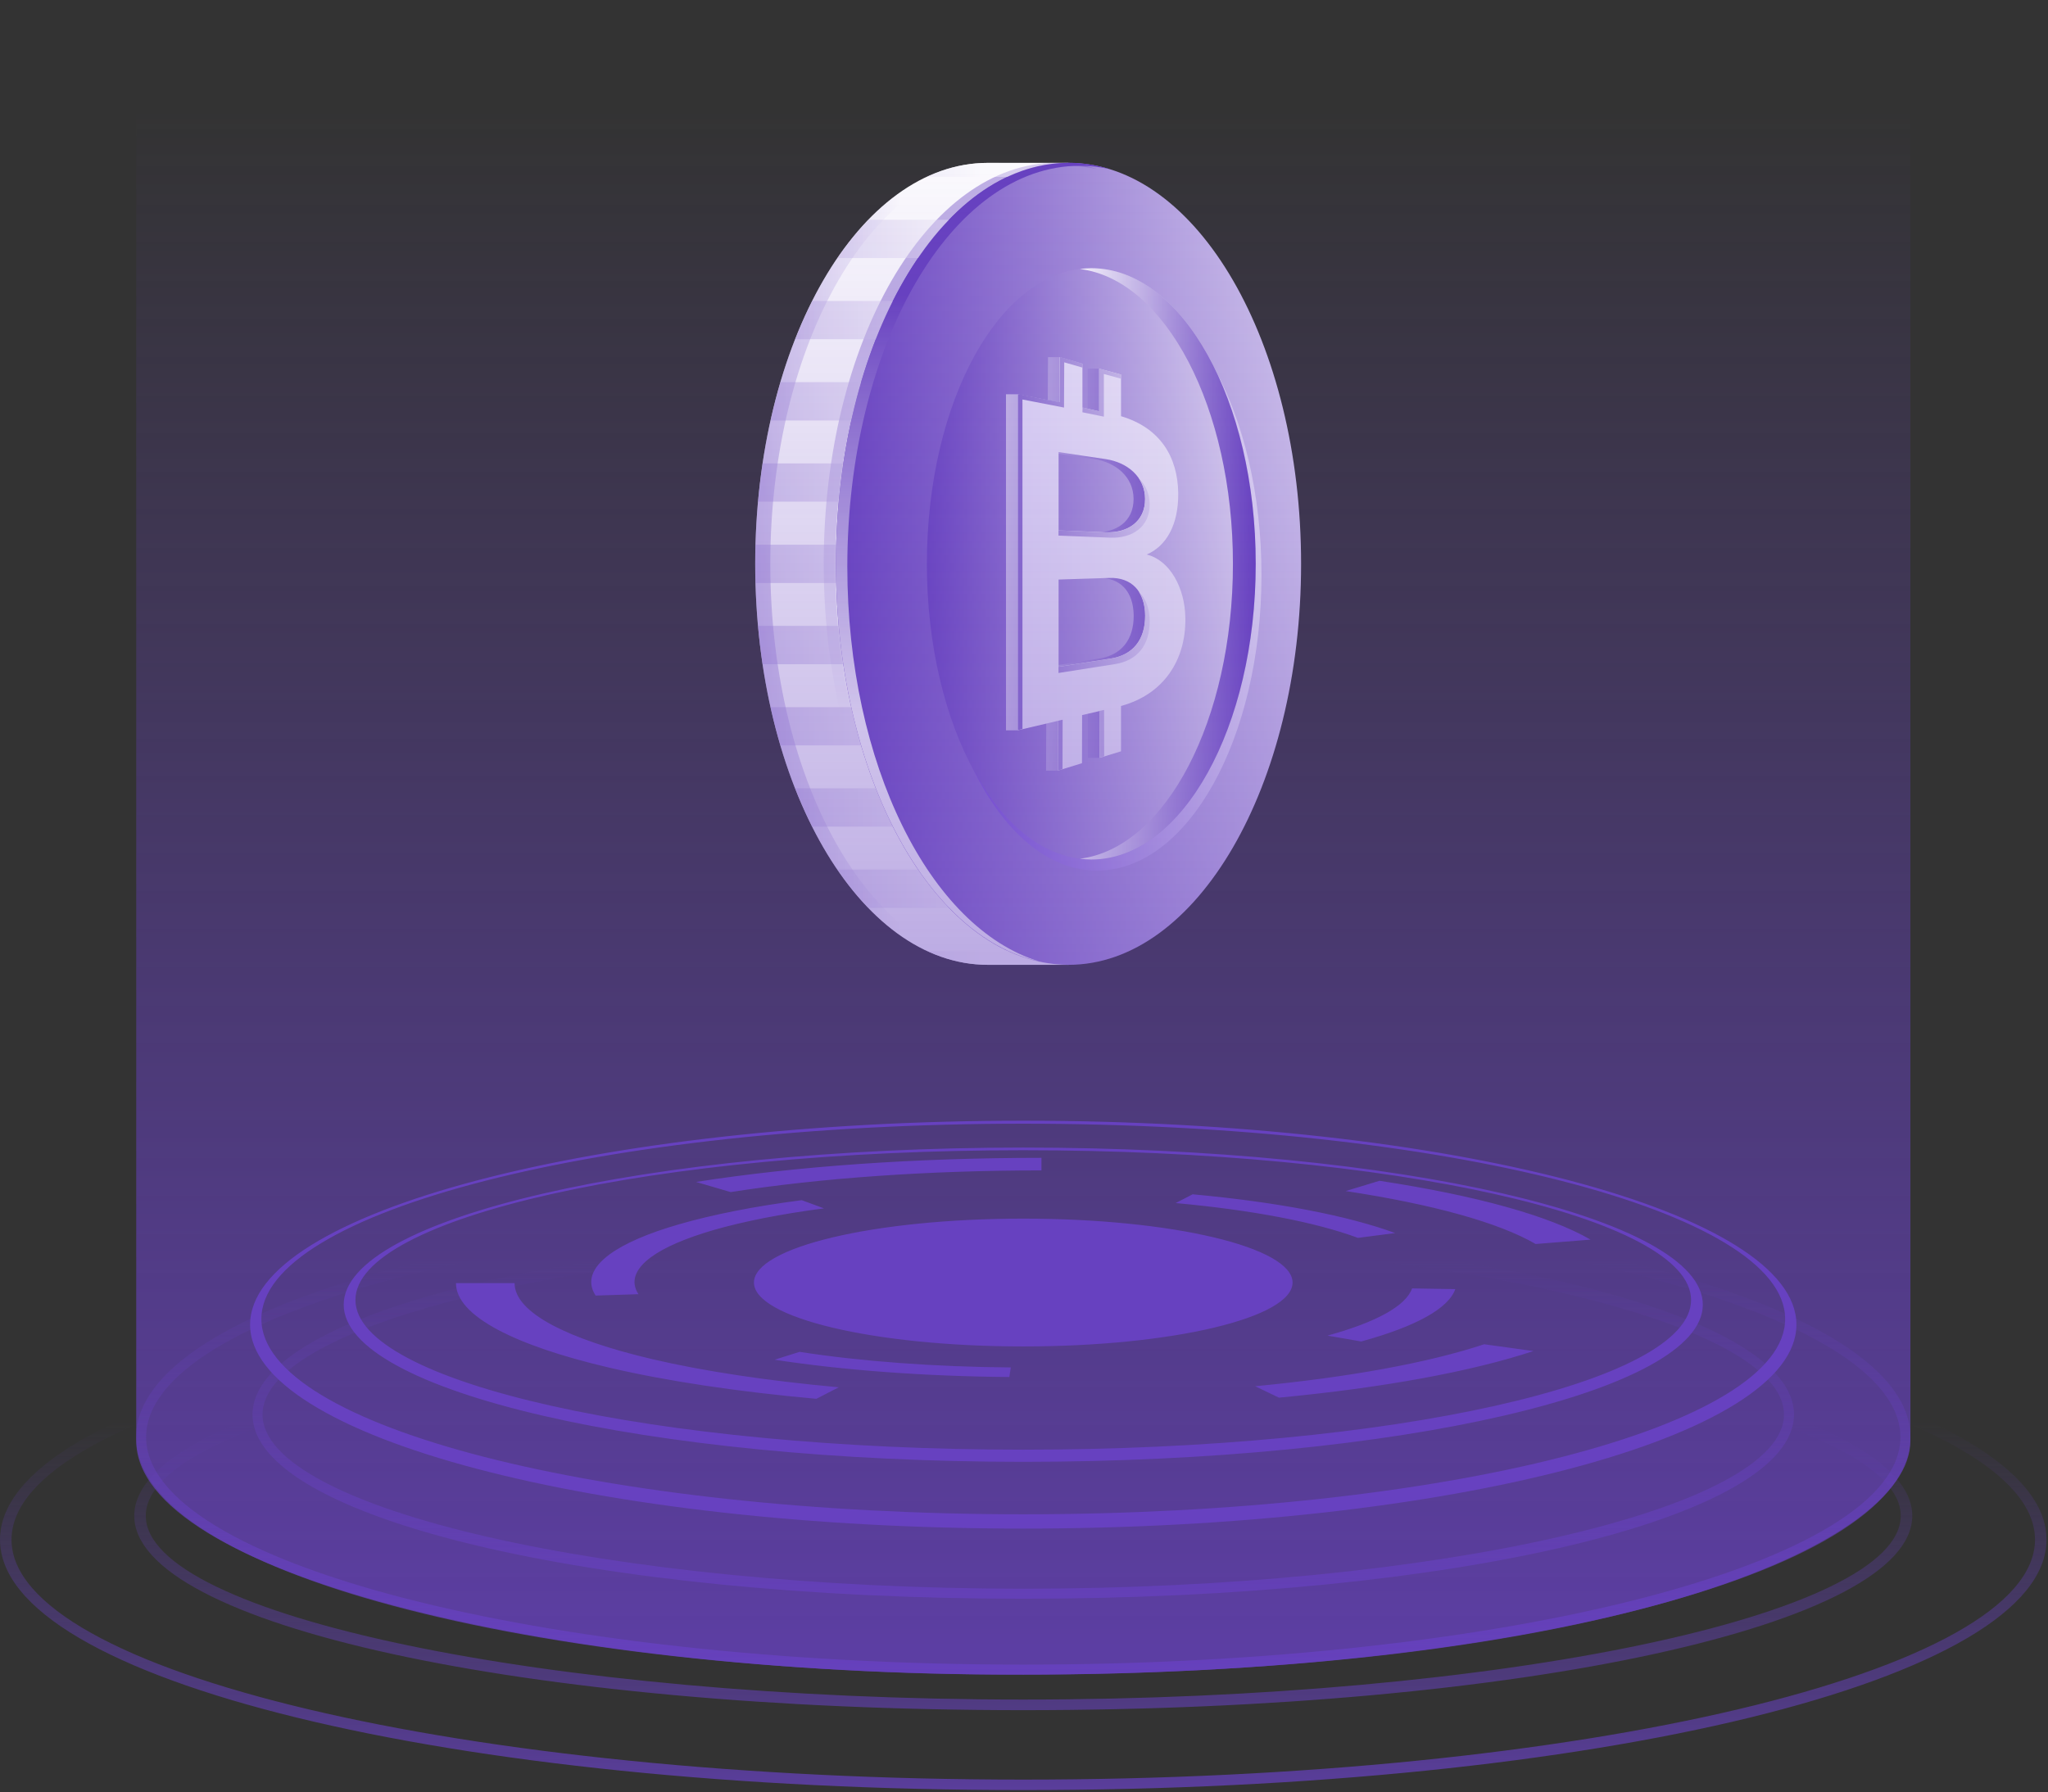 <svg width="449" height="393" viewBox="0 0 449 393" fill="none" xmlns="http://www.w3.org/2000/svg">
<rect x="0" y="0" width="449" height="393" fill="#333333" stroke="none"/>
<path d="M216.563 35.716C188.392 35.716 165.572 75.077 165.572 123.646C165.572 172.216 188.392 211.577 216.563 211.577H234.233V35.716H216.563Z" fill="url(#paint0_linear_2044_285)"/>
<path opacity="0.4" d="M168.879 123.646C168.879 75.077 191.698 35.716 219.87 35.716H216.563C188.392 35.716 165.572 75.077 165.572 123.646C165.572 172.216 188.392 211.577 216.563 211.577H219.87C191.724 211.552 168.879 172.19 168.879 123.646Z" fill="url(#paint1_linear_2044_285)"/>
<path d="M234.258 211.577C262.42 211.577 285.249 172.209 285.249 123.646C285.249 75.084 262.42 35.716 234.258 35.716C206.097 35.716 183.267 75.084 183.267 123.646C183.267 172.209 206.097 211.577 234.258 211.577Z" fill="url(#paint2_linear_2044_285)"/>
<path opacity="0.4" d="M183.091 124.28C183.091 75.71 205.91 36.349 234.082 36.349C236.252 36.349 238.398 36.602 240.519 37.057C237.616 36.172 234.637 35.691 231.582 35.691C203.411 35.691 180.592 75.053 180.592 123.622C180.592 168.422 200.029 205.38 225.146 210.819C201.24 203.559 183.091 167.587 183.091 124.28Z" fill="url(#paint3_linear_2044_285)"/>
<path d="M185.766 124.28C185.766 75.71 208.586 36.349 236.757 36.349C238.928 36.349 241.074 36.602 243.194 37.057C240.291 36.172 237.313 35.691 234.258 35.691C206.087 35.691 183.267 75.053 183.267 123.622C183.267 168.422 202.704 205.38 227.821 210.819C203.916 203.559 185.766 167.587 185.766 124.28Z" fill="url(#paint4_linear_2044_285)"/>
<path d="M239.256 188.482C259.165 188.482 275.303 159.455 275.303 123.647C275.303 87.84 259.165 58.812 239.256 58.812C219.348 58.812 203.209 87.84 203.209 123.647C203.209 159.455 219.348 188.482 239.256 188.482Z" fill="url(#paint5_linear_2044_285)"/>
<path d="M276.565 126.075C276.565 161.895 260.435 190.91 240.518 190.91C229.588 190.91 219.819 182.183 213.231 168.397C219.769 180.792 229.008 188.457 239.256 188.457C259.148 188.457 275.303 159.416 275.303 123.622C275.303 107.204 271.896 92.153 266.241 80.744C272.628 92.431 276.565 108.419 276.565 126.075Z" fill="url(#paint6_linear_2044_285)"/>
<path d="M257.356 135.587C257.28 128.807 253.872 122.812 248.874 121.598C253.165 119.776 255.866 115.071 255.791 108.165C255.69 100.248 251.878 93.822 243.245 91.267V82.135L240.973 80.845H238.449V90.205L234.788 89.37V79.783L232.289 78.315H229.765L229.714 88.232L223.076 86.461H220.551V160.15H223.076L229.386 158.075L229.336 169.003H231.86L234.662 167.359L234.687 156.81L238.499 155.925V166.195H241.023L243.219 164.754V154.812C252.686 152.257 257.482 144.643 257.356 135.587ZM248.521 109.405C248.546 114.388 244.658 116.893 239.913 116.716L229.563 116.311V99.135L239.887 100.678C244.608 101.386 248.495 104.548 248.521 109.405ZM240.948 144.415L229.563 146.211V127.087L240.695 126.733C245.567 126.581 248.495 129.667 248.546 134.98C248.571 140.267 245.87 143.656 240.948 144.415Z" fill="url(#paint7_linear_2044_285)"/>
<path d="M259.88 135.587C259.804 128.807 256.396 122.812 251.398 121.598C255.689 119.776 258.39 115.071 258.315 108.165C258.214 100.248 254.402 93.822 245.769 91.267V82.135L240.973 80.845V90.205L237.313 89.37V79.783L232.289 78.315L232.239 88.232L223.101 86.461V160.15L231.936 158.075L231.885 169.003L237.212 167.359L237.237 156.81L241.049 155.925V166.195L245.769 164.754V154.812C255.21 152.257 260.006 144.643 259.88 135.587ZM251.045 109.405C251.07 114.388 247.183 116.893 242.437 116.716L232.087 116.311V99.135L242.412 100.678C247.132 101.386 251.02 104.548 251.045 109.405ZM243.472 144.415L232.087 146.211V127.087L243.219 126.733C248.091 126.581 251.02 129.667 251.07 134.98C251.095 140.267 248.394 143.656 243.472 144.415Z" fill="url(#paint8_linear_2044_285)"/>
<path d="M249.631 104.827C251.121 106.294 252.055 108.242 252.055 110.595C252.08 115.578 248.192 118.082 243.447 117.905L232.062 117.45V116.312L242.437 116.742C247.183 116.944 251.07 114.414 251.045 109.431C251.045 107.635 250.515 106.092 249.631 104.827ZM252.055 136.195C252.029 133.361 251.171 131.186 249.656 129.769C250.54 131.11 251.045 132.881 251.045 135.006C251.07 140.267 248.369 143.657 243.472 144.441L232.062 146.237V147.578L244.456 145.63C249.379 144.846 252.08 141.456 252.055 136.195ZM232.971 157.823L231.961 158.051L231.936 168.979L232.946 168.675L232.971 157.823ZM242.058 155.673L241.049 155.901L241.074 166.146L242.084 165.842L242.058 155.673ZM237.338 89.346L237.313 90.408L242.008 91.369V82.01L245.794 83.047V82.136L240.998 80.846V90.206L237.338 89.346ZM224.136 87.6L233.274 89.371L233.324 79.455L237.363 80.618V79.733L232.34 78.266L232.289 88.182L223.151 86.411V160.1L224.161 159.872V87.6H224.136Z" fill="url(#paint9_linear_2044_285)"/>
<path d="M239.256 58.812C238.423 58.812 237.59 58.888 236.757 58.99C255.488 61.317 270.305 89.371 270.305 123.647C270.305 157.924 255.513 186.003 236.757 188.305C237.59 188.407 238.423 188.482 239.256 188.482C259.173 188.482 275.303 159.442 275.303 123.647C275.303 87.853 259.173 58.812 239.256 58.812Z" fill="url(#paint10_linear_2044_285)"/>
<path opacity="0.4" d="M186.624 92.203H168.954C169.585 89.319 170.317 86.511 171.125 83.805H188.795C187.987 86.537 187.281 89.344 186.624 92.203ZM195.762 65.996H178.092C176.754 68.677 175.492 71.46 174.331 74.394H192.001C193.162 71.46 194.424 68.677 195.762 65.996ZM234.258 35.716H216.588C211.968 35.716 207.5 36.804 203.234 38.777H220.904C225.145 36.778 229.638 35.716 234.258 35.716ZM183.267 123.646C183.267 122.23 183.292 120.839 183.317 119.447H165.647C165.597 120.839 165.597 122.23 165.597 123.646C165.597 125.063 165.622 126.454 165.647 127.846H183.317C183.292 126.454 183.267 125.038 183.267 123.646ZM208.081 48.187H190.411C188.013 50.666 185.741 53.474 183.62 56.585H201.29C203.411 53.474 205.657 50.666 208.081 48.187ZM184.882 101.613H167.212C166.808 104.371 166.455 107.178 166.203 110.012H183.873C184.125 107.178 184.453 104.371 184.882 101.613ZM203.209 208.491C207.475 210.489 211.943 211.552 216.562 211.552H234.233C229.613 211.552 225.145 210.464 220.879 208.491H203.209ZM201.29 190.682H183.62C185.741 193.794 188.013 196.602 190.411 199.081H208.081C205.657 196.602 203.411 193.794 201.29 190.682ZM186.624 155.065H168.954C169.585 157.949 170.317 160.756 171.125 163.463H188.795C187.987 160.731 187.281 157.949 186.624 155.065ZM192.001 172.874H174.331C175.492 175.808 176.754 178.616 178.092 181.272H195.762C194.424 178.616 193.162 175.808 192.001 172.874ZM183.873 137.256H166.203C166.455 140.115 166.783 142.922 167.212 145.654H184.882C184.453 142.897 184.125 140.089 183.873 137.256Z" fill="url(#paint11_linear_2044_285)"/>
<path opacity="0.79" d="M418.835 315.951C418.835 339.148 351.31 367.227 222.293 367.227C120.286 367.227 29.865 344.865 29.865 315.951V-53.302H418.835V315.951Z" fill="url(#paint12_linear_2044_285)"/>
<path d="M224.338 392.549C98.552 392.549 0.003 368.416 0.003 337.631C0.003 306.819 98.552 282.687 224.338 282.687C350.124 282.687 448.673 306.819 448.673 337.631C448.673 368.416 350.149 392.549 224.338 392.549ZM224.338 285.014C102.035 285.014 2.527 308.615 2.527 337.631C2.527 366.646 102.035 390.247 224.338 390.247C346.64 390.247 446.148 366.646 446.148 337.631C446.148 308.615 346.64 285.014 224.338 285.014ZM224.338 375.019C115.035 375.019 29.436 356.299 29.436 332.394C29.436 308.489 115.061 289.795 224.338 289.795C333.64 289.795 419.239 308.514 419.239 332.394C419.239 356.299 333.64 375.019 224.338 375.019ZM224.338 292.097C120.059 292.097 31.961 310.538 31.961 332.394C31.961 354.225 120.059 372.691 224.338 372.691C328.617 372.691 416.715 354.25 416.715 332.394C416.715 310.563 328.617 292.097 224.338 292.097Z" fill="url(#paint13_linear_2044_285)"/>
<path d="M224.338 367.229C115.288 367.229 29.84 344.361 29.84 315.143C29.84 285.926 115.263 263.058 224.338 263.058C333.388 263.058 418.835 285.926 418.835 315.143C418.835 344.335 333.413 367.229 224.338 367.229ZM224.338 265.258C118.317 265.258 32.036 287.646 32.036 315.143C32.036 342.64 118.292 365.028 224.338 365.028C330.358 365.028 416.639 342.64 416.639 315.143C416.639 287.621 330.384 265.258 224.338 265.258ZM224.338 350.584C129.575 350.584 55.361 332.825 55.361 310.185C55.361 287.545 129.575 269.786 224.338 269.786C319.1 269.786 393.315 287.545 393.315 310.185C393.315 332.825 319.1 350.584 224.338 350.584ZM224.338 271.987C133.942 271.987 57.557 289.492 57.557 310.185C57.557 330.903 133.942 348.383 224.338 348.383C314.733 348.383 391.118 330.878 391.118 310.185C391.118 289.467 314.758 271.987 224.338 271.987Z" fill="url(#paint14_linear_2044_285)"/>
<path d="M178.976 306.744C161.811 305.201 146.084 302.848 133.488 299.888C123.113 297.46 114.96 294.677 109.23 291.642C103.095 288.379 99.965 284.938 99.965 281.371H112.814C112.814 284.559 115.616 287.67 121.144 290.605C126.294 293.337 133.64 295.841 142.979 298.042C154.314 300.698 168.475 302.823 183.898 304.214L178.976 306.744ZM336.19 296.271L325.386 294.779C313.117 298.851 295.75 302.013 275.177 303.986L280.402 306.491C303.273 304.315 322.558 300.774 336.19 296.271ZM348.71 271.835C339.698 266.624 323.694 262.171 302.44 258.933L295.018 261.185C314.152 264.094 328.566 268.091 336.669 272.796L348.71 271.835ZM228.326 256.657V253.899C200.862 253.899 174.685 255.721 152.597 259.186L160.195 261.412C180.061 258.301 203.613 256.657 228.326 256.657ZM130.585 284.103C128.616 281.118 129.676 277.982 133.64 275.073C136.921 272.669 142.045 270.443 148.886 268.47C156.232 266.345 165.269 264.549 175.77 263.183L180.642 264.979C171.176 266.219 163.048 267.838 156.434 269.735C150.275 271.531 145.655 273.529 142.727 275.68C139.143 278.311 138.209 281.118 139.976 283.8L130.585 284.103ZM221.283 301.963L221.611 299.863C204.926 299.737 188.897 298.548 175.291 296.448L169.813 298.168C184.933 300.496 202.755 301.811 221.283 301.963ZM298.426 294.171C310.442 290.883 317.585 286.911 319.05 282.687L309.583 282.535C308.246 286.329 301.834 289.922 291.03 292.881L298.426 294.171ZM297.719 271.455L305.873 270.393C295.447 266.573 280.1 263.613 261.47 261.893L257.759 263.816C274.546 265.359 288.354 267.99 297.719 271.455ZM224.338 267.231C191.724 267.231 165.294 273.504 165.294 281.245C165.294 288.986 191.724 295.259 224.338 295.259C256.952 295.259 283.381 288.986 283.381 281.245C283.381 273.504 256.952 267.231 224.338 267.231ZM224.338 335.202C130.863 335.202 54.831 315.142 54.831 290.478C54.831 265.814 130.863 245.754 224.338 245.754C317.813 245.754 393.845 265.814 393.845 290.478C393.845 315.142 317.813 335.202 224.338 335.202ZM224.338 246.412C132.251 246.412 57.305 265.612 57.305 289.239C57.305 312.866 132.226 332.066 224.338 332.066C316.424 332.066 391.371 312.866 391.371 289.239C391.371 265.612 316.449 246.412 224.338 246.412ZM224.338 320.556C142.197 320.556 75.353 305.1 75.353 286.102C75.353 267.104 142.172 251.648 224.338 251.648C306.479 251.648 373.322 267.104 373.322 286.102C373.322 305.1 306.479 320.556 224.338 320.556ZM224.338 252.23C143.611 252.23 77.928 266.952 77.928 285.065C77.928 303.177 143.611 317.9 224.338 317.9C305.065 317.9 370.747 303.177 370.747 285.065C370.747 266.978 305.065 252.23 224.338 252.23Z" fill="url(#paint15_radial_2044_285)"/>
<defs>
<linearGradient id="paint0_linear_2044_285" x1="205.985" y1="123.635" x2="154.255" y2="123.635" gradientUnits="userSpaceOnUse">
<stop stop-color="white"/>
<stop offset="1" stop-color="white"/>
</linearGradient>
<linearGradient id="paint1_linear_2044_285" x1="197.525" y1="123.635" x2="156.627" y2="123.635" gradientUnits="userSpaceOnUse">
<stop stop-color="white"/>
<stop offset="1" stop-color="#6741C0"/>
</linearGradient>
<linearGradient id="paint2_linear_2044_285" x1="320.794" y1="123.635" x2="180.846" y2="123.635" gradientUnits="userSpaceOnUse">
<stop stop-color="white"/>
<stop offset="0.998" stop-color="#6741C0"/>
</linearGradient>
<linearGradient id="paint3_linear_2044_285" x1="210.552" y1="157.169" x2="210.552" y2="64.552" gradientUnits="userSpaceOnUse">
<stop stop-color="white"/>
<stop offset="1" stop-color="#6741C0"/>
</linearGradient>
<linearGradient id="paint4_linear_2044_285" x1="213.225" y1="157.169" x2="213.225" y2="64.552" gradientUnits="userSpaceOnUse">
<stop stop-color="white"/>
<stop offset="0.998" stop-color="#6741C0"/>
</linearGradient>
<linearGradient id="paint5_linear_2044_285" x1="284.73" y1="123.636" x2="200.542" y2="123.636" gradientUnits="userSpaceOnUse">
<stop stop-color="white"/>
<stop offset="1" stop-color="#6741C0"/>
</linearGradient>
<linearGradient id="paint6_linear_2044_285" x1="284.836" y1="135.839" x2="210.883" y2="135.839" gradientUnits="userSpaceOnUse">
<stop stop-color="white"/>
<stop offset="0.998" stop-color="#784FD8"/>
</linearGradient>
<linearGradient id="paint7_linear_2044_285" x1="264.341" y1="123.636" x2="199.169" y2="123.636" gradientUnits="userSpaceOnUse">
<stop stop-color="#6741C0"/>
<stop offset="1" stop-color="white"/>
</linearGradient>
<linearGradient id="paint8_linear_2044_285" x1="271.875" y1="123.636" x2="206.654" y2="123.636" gradientUnits="userSpaceOnUse">
<stop stop-color="white"/>
<stop offset="0.998" stop-color="#E2D9F9"/>
</linearGradient>
<linearGradient id="paint9_linear_2044_285" x1="261.48" y1="123.636" x2="210.168" y2="123.636" gradientUnits="userSpaceOnUse">
<stop stop-color="white"/>
<stop offset="0.998" stop-color="#6741C0"/>
</linearGradient>
<linearGradient id="paint10_linear_2044_285" x1="236.757" y1="123.636" x2="275.303" y2="123.636" gradientUnits="userSpaceOnUse">
<stop stop-color="white"/>
<stop offset="1" stop-color="#6741C0"/>
</linearGradient>
<linearGradient id="paint11_linear_2044_285" x1="215.297" y1="123.635" x2="134.329" y2="123.635" gradientUnits="userSpaceOnUse">
<stop stop-color="white"/>
<stop offset="1" stop-color="#6741C0"/>
</linearGradient>
<linearGradient id="paint12_linear_2044_285" x1="224.342" y1="23.936" x2="224.342" y2="360.91" gradientUnits="userSpaceOnUse">
<stop stop-color="#6741C0" stop-opacity="0"/>
<stop offset="0.374" stop-color="#6741C0" stop-opacity="0.374"/>
<stop offset="0.802" stop-color="#6741C0" stop-opacity="0.802"/>
<stop offset="1" stop-color="#6741C0"/>
</linearGradient>
<linearGradient id="paint13_linear_2044_285" x1="224.342" y1="311.921" x2="224.342" y2="421.107" gradientUnits="userSpaceOnUse">
<stop stop-color="#6741C0" stop-opacity="0"/>
<stop offset="1" stop-color="#6741C0"/>
</linearGradient>
<linearGradient id="paint14_linear_2044_285" x1="224.342" y1="380.103" x2="224.342" y2="276.265" gradientUnits="userSpaceOnUse">
<stop stop-color="#6741C0"/>
<stop offset="1" stop-color="#6741C0" stop-opacity="0"/>
</linearGradient>
<radialGradient id="paint15_radial_2044_285" cx="0" cy="0" r="1" gradientUnits="userSpaceOnUse" gradientTransform="translate(224.342 290.473) scale(123.942 124.205)">
<stop stop-color="#6741C0"/>
<stop offset="0.08" stop-color="#6741C0"/>
<stop offset="0.212" stop-color="#6741C0"/>
<stop offset="0.38" stop-color="#6741C0"/>
<stop offset="0.499" stop-color="#6741C0"/>
<stop offset="0.592" stop-color="#6741C0"/>
<stop offset="0.706" stop-color="#6741C0"/>
<stop offset="0.815" stop-color="#6741C0"/>
<stop offset="0.916" stop-color="#6741C0"/>
<stop offset="1" stop-color="#6741C0"/>
</radialGradient>
</defs>
</svg>
